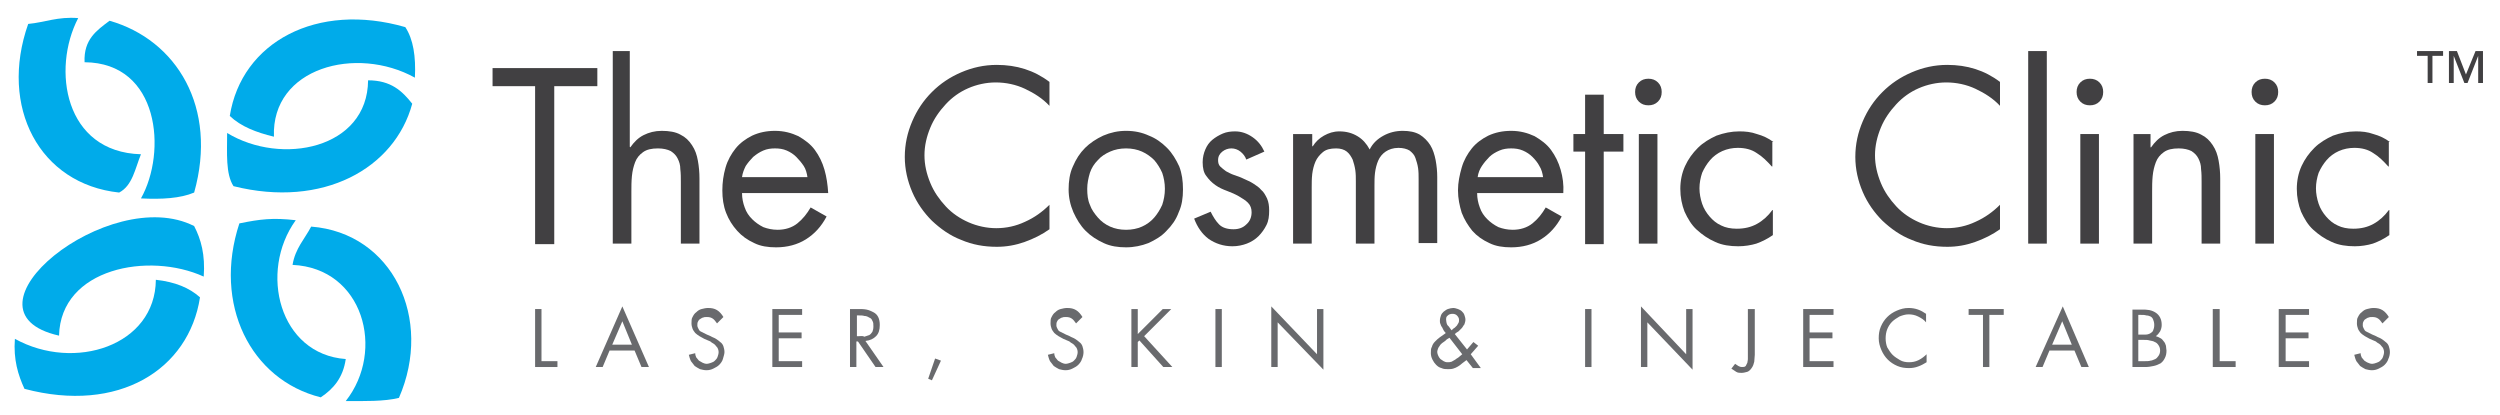 <?xml version="1.0" encoding="utf-8"?>
<!-- Generator: Adobe Illustrator 25.0.0, SVG Export Plug-In . SVG Version: 6.00 Build 0)  -->
<svg version="1.1" id="Layer_1" xmlns="http://www.w3.org/2000/svg" xmlns:xlink="http://www.w3.org/1999/xlink" x="0px" y="0px"
	 viewBox="0 0 470 78" style="enable-background:new 0 0 470 78;" xml:space="preserve">
<style type="text/css">
	.st0{fill:#00ABEA;}
	.st1{fill:#414042;}
	.st2{fill:#696A6D;}
</style>
<g>
	<path class="st0" d="M14.7,3.4C9.7,13,12.1,28.6,26.5,29c-1.1,2.7-1.6,5.9-4.1,7.2C7.4,34.6-0.2,20.1,5.3,4.5
		C8.5,4.2,10.8,3.1,14.7,3.4"/>
	<path class="st0" d="M76.2,5.1c1.5,2.3,2,5.5,1.8,9.5c-11-6.1-27-1.9-26.5,11.1c-3.3-0.8-6.2-1.9-8.3-3.9
		C45.4,7.9,59.6,0.3,76.2,5.1"/>
	<path class="st0" d="M36.5,36.2c-2.6,1.1-6.1,1.3-10,1.1c4.9-8.7,3.5-25.5-10.6-25.6c-0.2-4.3,2.3-6,4.7-7.8
		C33.2,7.5,41,20.2,36.5,36.2"/>
	<path class="st0" d="M69.2,15.1c4.3,0,6.4,2,8.3,4.4c-3.3,12.2-16.8,19.7-33.6,15.5c-1.5-2.3-1.2-6.2-1.2-10
		C52.9,31.2,69.1,28,69.2,15.1"/>
	<path class="st0" d="M55.6,41.4c-7,9.7-3.1,25.2,9.4,26.1c-0.5,3.5-2.3,5.6-4.7,7.2C47.1,71.4,40,57.2,45,42
		C48.9,41.2,51.3,40.9,55.6,41.4"/>
	<path class="st0" d="M36.5,42.5c1.3,2.5,2.1,5.4,1.8,9.5C28,47.3,11.4,50.4,11.1,63.1C-9.3,58.5,20.6,34.4,36.5,42.5"/>
	<path class="st0" d="M75,74.8c-2.8,0.7-6.5,0.6-10,0.6c7.5-9.5,3.3-25-10-25.6c0.5-3.1,2.3-4.9,3.5-7.2
		C73.8,43.8,81.5,59.9,75,74.8"/>
	<path class="st0" d="M37.6,55.9c-2.1,13.6-15.3,21.9-33,17.2c-1.2-2.6-2.1-5.5-1.8-9.4c11.2,6.2,26.4,1.3,26.5-11.1
		C32.9,53,35.6,54.1,37.6,55.9"/>
	<path class="st1" d="M449.3,26.7c-0.9-0.7-2-1.2-3.1-1.5c-1.1-0.4-2.2-0.5-3.3-0.5c-1.5,0-2.9,0.3-4.3,0.8
		c-1.3,0.6-2.5,1.3-3.5,2.3c-1,1-1.8,2.1-2.4,3.4c-0.6,1.3-0.9,2.8-0.9,4.3c0,1.6,0.3,3,0.8,4.3c0.6,1.3,1.3,2.5,2.3,3.4
		s2.1,1.7,3.5,2.3c1.3,0.6,2.8,0.8,4.3,0.8c1.2,0,2.4-0.2,3.4-0.5c1.1-0.4,2.1-0.9,3.1-1.6v-4.7h-0.1c-0.8,1.1-1.8,2-2.9,2.6
		c-1.1,0.6-2.3,0.9-3.8,0.9c-1.1,0-2.1-0.2-2.9-0.6c-0.9-0.4-1.6-1-2.2-1.7c-0.6-0.7-1.1-1.5-1.4-2.4c-0.3-0.9-0.5-1.9-0.5-2.9
		c0-1,0.2-2,0.5-2.9c0.4-0.9,0.9-1.7,1.5-2.4c0.6-0.7,1.4-1.3,2.3-1.7c0.9-0.4,1.9-0.6,2.9-0.6c1.4,0,2.6,0.3,3.6,1
		c1,0.6,1.9,1.5,2.8,2.5h0.1V26.7z"/>
	<path class="st1" d="M424,15.5c-0.5,0.5-0.7,1.1-0.7,1.8c0,0.7,0.2,1.3,0.7,1.8c0.5,0.5,1.1,0.7,1.8,0.7c0.7,0,1.3-0.2,1.8-0.7
		c0.5-0.5,0.7-1.1,0.7-1.8c0-0.7-0.2-1.3-0.7-1.8c-0.5-0.5-1.1-0.7-1.8-0.7C425.1,14.8,424.5,15,424,15.5L424,15.5z"/>
	<rect x="424" y="25.2" class="st1" width="3.5" height="20.6"/>
	<path class="st1" d="M404.6,25.2h-3.5v20.6h3.5v-9.8c0-0.9,0-1.9,0.1-2.9c0.1-1,0.3-1.8,0.6-2.6c0.3-0.8,0.8-1.4,1.5-1.9
		c0.7-0.5,1.6-0.7,2.8-0.7c1,0,1.8,0.2,2.4,0.5c0.6,0.4,1,0.8,1.3,1.4c0.3,0.6,0.5,1.2,0.5,2c0.1,0.8,0.1,1.6,0.1,2.4v11.6h3.5V33.6
		c0-1.2-0.1-2.3-0.3-3.4c-0.2-1.1-0.5-2-1.1-2.9s-1.2-1.5-2.2-2c-0.9-0.5-2.1-0.7-3.5-0.7c-1.3,0-2.4,0.3-3.4,0.8
		c-1,0.5-1.8,1.3-2.5,2.3h-0.1V25.2z"/>
	<path class="st1" d="M391.1,15.5c-0.5,0.5-0.7,1.1-0.7,1.8c0,0.7,0.2,1.3,0.7,1.8c0.5,0.5,1.1,0.7,1.8,0.7c0.7,0,1.3-0.2,1.8-0.7
		c0.5-0.5,0.7-1.1,0.7-1.8c0-0.7-0.2-1.3-0.7-1.8c-0.5-0.5-1.1-0.7-1.8-0.7C392.2,14.8,391.6,15,391.1,15.5L391.1,15.5z"/>
	<rect x="391.1" y="25.2" class="st1" width="3.5" height="20.6"/>
	<rect x="381.3" y="9.6" class="st1" width="3.5" height="36.2"/>
	<path class="st1" d="M376,15.4c-2.9-2.2-6.2-3.2-9.9-3.2c-2.4,0-4.6,0.5-6.7,1.4c-2.1,0.9-3.9,2.1-5.5,3.7
		c-1.6,1.6-2.8,3.4-3.7,5.5c-0.9,2.1-1.4,4.3-1.4,6.7c0,2.3,0.5,4.5,1.4,6.6c0.9,2.1,2.2,3.9,3.7,5.4c1.6,1.5,3.4,2.8,5.5,3.6
		c2.1,0.9,4.3,1.3,6.7,1.3c1.8,0,3.5-0.3,5.2-0.9c1.7-0.6,3.3-1.4,4.7-2.4v-4.6c-1.3,1.3-2.8,2.4-4.6,3.2c-1.7,0.8-3.5,1.2-5.4,1.2
		c-1.8,0-3.6-0.4-5.2-1.1c-1.6-0.7-3.1-1.7-4.3-3c-1.2-1.3-2.2-2.7-2.9-4.4c-0.7-1.7-1.1-3.4-1.1-5.2c0-1.8,0.4-3.5,1.1-5.2
		c0.7-1.7,1.7-3.1,2.9-4.4c1.2-1.3,2.6-2.3,4.2-3c1.6-0.7,3.4-1.1,5.2-1.1c1.9,0,3.8,0.4,5.5,1.2c1.7,0.8,3.3,1.8,4.6,3.2V15.4z"/>
	<path class="st1" d="M333.4,26.7c-0.9-0.7-2-1.2-3.1-1.5c-1.1-0.4-2.2-0.5-3.3-0.5c-1.5,0-2.9,0.3-4.3,0.8
		c-1.3,0.6-2.5,1.3-3.5,2.3c-1,1-1.8,2.1-2.4,3.4c-0.6,1.3-0.9,2.8-0.9,4.3c0,1.6,0.3,3,0.8,4.3c0.6,1.3,1.3,2.5,2.3,3.4
		s2.1,1.7,3.5,2.3c1.3,0.6,2.8,0.8,4.3,0.8c1.2,0,2.4-0.2,3.4-0.5c1.1-0.4,2.1-0.9,3.1-1.6v-4.7h-0.1c-0.8,1.1-1.8,2-2.9,2.6
		c-1.1,0.6-2.3,0.9-3.8,0.9c-1.1,0-2.1-0.2-2.9-0.6c-0.9-0.4-1.6-1-2.2-1.7c-0.6-0.7-1.1-1.5-1.4-2.4c-0.3-0.9-0.5-1.9-0.5-2.9
		c0-1,0.2-2,0.5-2.9c0.4-0.9,0.9-1.7,1.5-2.4c0.6-0.7,1.4-1.3,2.3-1.7c0.9-0.4,1.9-0.6,2.9-0.6c1.4,0,2.6,0.3,3.6,1
		c1,0.6,1.9,1.5,2.8,2.5h0.1V26.7z"/>
	<path class="st1" d="M308.1,15.5c-0.5,0.5-0.7,1.1-0.7,1.8c0,0.7,0.2,1.3,0.7,1.8c0.5,0.5,1.1,0.7,1.8,0.7c0.7,0,1.3-0.2,1.8-0.7
		c0.5-0.5,0.7-1.1,0.7-1.8c0-0.7-0.2-1.3-0.7-1.8c-0.5-0.5-1.1-0.7-1.8-0.7C309.2,14.8,308.6,15,308.1,15.5L308.1,15.5z"/>
	<rect x="308.1" y="25.2" class="st1" width="3.5" height="20.6"/>
	<polygon class="st1" points="301.5,28.5 305.2,28.5 305.2,25.2 301.5,25.2 301.5,17.8 298,17.8 298,25.2 295.8,25.2 295.8,28.5 
		298,28.5 298,45.9 301.5,45.9 	"/>
	<path class="st1" d="M293.4,31.9c-0.4-1.4-1-2.6-1.8-3.7c-0.8-1.1-1.9-1.9-3.1-2.6c-1.3-0.6-2.7-1-4.4-1c-1.6,0-3,0.3-4.3,0.9
		c-1.2,0.6-2.3,1.4-3.1,2.4c-0.8,1-1.5,2.2-1.9,3.6c-0.4,1.4-0.7,2.8-0.7,4.3c0,1.5,0.3,2.9,0.7,4.2c0.5,1.3,1.2,2.4,2,3.4
		c0.9,1,1.9,1.7,3.2,2.3c1.2,0.6,2.6,0.8,4.1,0.8c2.1,0,4-0.5,5.6-1.5c1.6-1,2.9-2.4,3.9-4.3l-3-1.7c-0.7,1.2-1.5,2.2-2.5,3
		c-1,0.8-2.3,1.2-3.7,1.2c-1,0-1.9-0.2-2.7-0.5c-0.8-0.4-1.5-0.9-2.1-1.5c-0.6-0.6-1.1-1.3-1.4-2.2c-0.3-0.8-0.5-1.7-0.5-2.7h16.2
		C294,34.7,293.8,33.3,293.4,31.9z M277.8,33.3c0.1-0.8,0.4-1.5,0.8-2.1c0.4-0.6,0.9-1.2,1.4-1.7s1.2-0.9,1.9-1.2
		c0.7-0.3,1.4-0.4,2.2-0.4c0.8,0,1.5,0.1,2.2,0.4c0.7,0.3,1.3,0.7,1.8,1.2c0.5,0.5,1,1.1,1.3,1.7c0.4,0.6,0.6,1.4,0.7,2.1H277.8z"/>
	<path class="st1" d="M246.6,25.2h-3.5v20.6h3.5V35.2c0-0.8,0-1.6,0.1-2.5c0.1-0.8,0.3-1.6,0.6-2.3c0.3-0.7,0.8-1.3,1.4-1.8
		c0.6-0.5,1.4-0.7,2.5-0.7c0.8,0,1.5,0.2,2,0.6c0.5,0.4,0.8,0.9,1.1,1.5c0.2,0.6,0.4,1.3,0.5,2c0.1,0.7,0.1,1.4,0.1,2.1v11.7h3.5
		V34.9c0-0.8,0-1.6,0.1-2.4c0.1-0.8,0.3-1.6,0.6-2.3c0.3-0.7,0.8-1.3,1.4-1.7c0.6-0.4,1.4-0.7,2.4-0.7c0.9,0,1.6,0.2,2.1,0.5
		c0.5,0.4,0.9,0.8,1.1,1.4c0.2,0.6,0.4,1.2,0.5,1.9c0.1,0.7,0.1,1.4,0.1,2.1v12h3.5V33.3c0-1.1-0.1-2.1-0.3-3.2c-0.2-1-0.5-2-1-2.8
		c-0.5-0.8-1.2-1.5-2-2c-0.9-0.5-1.9-0.7-3.2-0.7c-1.3,0-2.5,0.3-3.6,0.9c-1.1,0.6-2,1.4-2.6,2.6c-0.6-1.1-1.3-1.9-2.3-2.5
		c-1-0.6-2.1-0.9-3.4-0.9c-1.1,0-2,0.3-2.9,0.8c-0.9,0.5-1.6,1.2-2.1,2h-0.1V25.2z"/>
	<path class="st1" d="M237.7,28.5c-0.5-1.1-1.2-2-2.2-2.7c-1-0.7-2.1-1.1-3.3-1.1c-0.8,0-1.6,0.1-2.3,0.4c-0.7,0.3-1.4,0.7-2,1.2
		c-0.6,0.5-1,1.1-1.3,1.8c-0.3,0.7-0.5,1.5-0.5,2.4c0,1.1,0.2,2,0.7,2.6c0.5,0.7,1,1.2,1.7,1.7c0.7,0.5,1.4,0.8,2.2,1.1
		c0.8,0.3,1.5,0.6,2.2,1c0.7,0.4,1.3,0.8,1.7,1.2c0.5,0.5,0.7,1.1,0.7,1.8c0,0.9-0.3,1.7-1,2.3c-0.6,0.6-1.4,0.9-2.4,0.9
		c-1.2,0-2.1-0.3-2.7-0.9c-0.6-0.6-1.1-1.4-1.6-2.4l-3.1,1.3c0.6,1.6,1.5,2.9,2.7,3.8c1.3,0.9,2.8,1.4,4.5,1.4c1,0,1.9-0.2,2.7-0.5
		c0.8-0.3,1.6-0.8,2.2-1.4c0.6-0.6,1.1-1.3,1.5-2.1c0.4-0.8,0.5-1.7,0.5-2.7c0-0.9-0.1-1.6-0.4-2.3c-0.3-0.6-0.6-1.2-1.1-1.6
		c-0.4-0.5-0.9-0.8-1.5-1.2s-1.2-0.6-1.8-0.9c-0.6-0.3-1.2-0.5-1.8-0.7c-0.6-0.2-1.1-0.5-1.5-0.7c-0.4-0.3-0.8-0.6-1.1-0.9
		c-0.3-0.3-0.4-0.7-0.4-1.2c0-0.7,0.3-1.2,0.8-1.6c0.5-0.4,1.1-0.6,1.7-0.6c0.6,0,1.2,0.2,1.7,0.6c0.5,0.4,0.9,0.9,1.1,1.5
		L237.7,28.5z"/>
	<path class="st1" d="M221.7,31.3c-0.6-1.3-1.3-2.5-2.3-3.5c-1-1-2.1-1.8-3.4-2.3c-1.3-0.6-2.7-0.9-4.3-0.9c-1.5,0-2.9,0.3-4.3,0.9
		c-1.3,0.6-2.5,1.4-3.4,2.3c-1,1-1.7,2.1-2.3,3.5c-0.6,1.3-0.8,2.8-0.8,4.3s0.3,2.9,0.9,4.3c0.6,1.3,1.3,2.5,2.3,3.5
		c1,1,2.1,1.7,3.4,2.3c1.3,0.6,2.7,0.8,4.2,0.8c1.5,0,2.9-0.3,4.2-0.8c1.3-0.6,2.5-1.3,3.4-2.3c1-1,1.8-2.1,2.3-3.5
		c0.6-1.3,0.8-2.7,0.8-4.3S222.2,32.6,221.7,31.3z M218.5,38.5c-0.4,0.9-0.9,1.7-1.5,2.4c-0.6,0.7-1.4,1.3-2.3,1.7
		c-0.9,0.4-1.9,0.6-3,0.6c-1.1,0-2.1-0.2-3-0.6c-0.9-0.4-1.7-1-2.3-1.7c-0.6-0.7-1.2-1.5-1.5-2.4c-0.4-0.9-0.5-1.9-0.5-3
		c0-1,0.2-2,0.5-3c0.3-0.9,0.8-1.7,1.5-2.4c0.6-0.7,1.4-1.2,2.3-1.6c0.9-0.4,1.9-0.6,3-0.6c1.1,0,2.1,0.2,3,0.6
		c0.9,0.4,1.7,1,2.3,1.6c0.6,0.7,1.1,1.5,1.5,2.4c0.3,0.9,0.5,1.9,0.5,3C219,36.6,218.8,37.6,218.5,38.5z"/>
	<path class="st1" d="M197.3,15.4c-2.9-2.2-6.2-3.2-9.9-3.2c-2.4,0-4.6,0.5-6.7,1.4c-2.1,0.9-3.9,2.1-5.5,3.7
		c-1.6,1.6-2.8,3.4-3.7,5.5c-0.9,2.1-1.4,4.3-1.4,6.7c0,2.3,0.5,4.5,1.4,6.6c0.9,2.1,2.2,3.9,3.7,5.4c1.6,1.5,3.4,2.8,5.5,3.6
		c2.1,0.9,4.3,1.3,6.7,1.3c1.8,0,3.5-0.3,5.2-0.9c1.7-0.6,3.3-1.4,4.7-2.4v-4.6c-1.3,1.3-2.8,2.4-4.6,3.2c-1.7,0.8-3.5,1.2-5.4,1.2
		c-1.8,0-3.6-0.4-5.2-1.1c-1.6-0.7-3.1-1.7-4.3-3c-1.2-1.3-2.2-2.7-2.9-4.4c-0.7-1.7-1.1-3.4-1.1-5.2c0-1.8,0.4-3.5,1.1-5.2
		c0.7-1.7,1.7-3.1,2.9-4.4c1.2-1.3,2.6-2.3,4.2-3c1.6-0.7,3.4-1.1,5.2-1.1c1.9,0,3.8,0.4,5.5,1.2c1.7,0.8,3.3,1.8,4.6,3.2V15.4z"/>
	<path class="st1" d="M155,31.9c-0.4-1.4-1-2.6-1.8-3.7c-0.8-1.1-1.9-1.9-3.1-2.6c-1.3-0.6-2.7-1-4.4-1c-1.6,0-3,0.3-4.3,0.9
		c-1.2,0.6-2.3,1.4-3.1,2.4c-0.8,1-1.5,2.2-1.9,3.6c-0.4,1.4-0.6,2.8-0.6,4.3c0,1.5,0.2,2.9,0.7,4.2c0.5,1.3,1.2,2.4,2.1,3.4
		c0.9,1,1.9,1.7,3.2,2.3c1.2,0.6,2.6,0.8,4.1,0.8c2.1,0,4-0.5,5.6-1.5c1.6-1,2.9-2.4,3.9-4.3l-3-1.7c-0.7,1.2-1.5,2.2-2.5,3
		c-1,0.8-2.3,1.2-3.7,1.2c-1,0-1.9-0.2-2.7-0.5c-0.8-0.4-1.5-0.9-2.1-1.5c-0.6-0.6-1.1-1.3-1.4-2.2c-0.3-0.8-0.5-1.7-0.5-2.7h16.2
		C155.6,34.7,155.4,33.3,155,31.9z M139.5,33.3c0.1-0.8,0.4-1.5,0.7-2.1c0.4-0.6,0.9-1.2,1.4-1.7c0.6-0.5,1.2-0.9,1.9-1.2
		c0.7-0.3,1.4-0.4,2.2-0.4c0.8,0,1.5,0.1,2.2,0.4c0.7,0.3,1.3,0.7,1.8,1.2c0.5,0.5,1,1.1,1.4,1.7c0.4,0.6,0.6,1.4,0.7,2.1H139.5z"/>
	<path class="st1" d="M115.2,9.6v36.2h3.5v-9.8c0-0.9,0-1.9,0.1-2.9c0.1-1,0.3-1.8,0.6-2.6c0.3-0.8,0.8-1.4,1.5-1.9
		c0.7-0.5,1.6-0.7,2.8-0.7c1,0,1.8,0.2,2.4,0.5c0.6,0.4,1,0.8,1.3,1.4c0.3,0.6,0.5,1.2,0.5,2c0.1,0.8,0.1,1.6,0.1,2.4v11.6h3.5V33.6
		c0-1.2-0.1-2.3-0.3-3.4c-0.2-1.1-0.5-2-1.1-2.9s-1.2-1.5-2.2-2c-0.9-0.5-2.1-0.7-3.5-0.7c-1.3,0-2.4,0.3-3.4,0.8
		c-1,0.5-1.8,1.3-2.5,2.3l-0.1-0.1v-18H115.2z"/>
	<polygon class="st1" points="104.2,16.2 112.3,16.2 112.3,12.8 92.6,12.8 92.6,16.2 100.6,16.2 100.6,45.9 104.2,45.9 	"/>
	<path class="st2" d="M449.1,59.6c-0.3-0.5-0.7-1-1.2-1.3c-0.5-0.3-1-0.4-1.7-0.4c-0.4,0-0.8,0.1-1.2,0.2c-0.4,0.1-0.7,0.3-1,0.6
		c-0.3,0.2-0.5,0.5-0.7,0.9c-0.2,0.3-0.2,0.7-0.2,1.2c0,0.4,0.1,0.7,0.2,1c0.1,0.3,0.3,0.5,0.5,0.8c0.2,0.2,0.5,0.4,0.8,0.6
		c0.3,0.2,0.6,0.3,0.9,0.5l0.7,0.3c0.3,0.1,0.5,0.2,0.7,0.4c0.2,0.1,0.5,0.3,0.6,0.4c0.2,0.2,0.3,0.4,0.5,0.6
		c0.1,0.2,0.2,0.5,0.2,0.8c0,0.3-0.1,0.6-0.2,0.9s-0.3,0.5-0.5,0.7c-0.2,0.2-0.4,0.3-0.7,0.4c-0.3,0.1-0.6,0.2-0.8,0.2
		c-0.3,0-0.6-0.1-0.8-0.2c-0.3-0.1-0.5-0.3-0.7-0.4c-0.2-0.2-0.3-0.4-0.5-0.6c-0.1-0.2-0.2-0.5-0.2-0.8l-1.2,0.3
		c0.1,0.4,0.2,0.8,0.4,1.2c0.2,0.3,0.5,0.6,0.7,0.9c0.3,0.2,0.6,0.4,1,0.6c0.4,0.1,0.8,0.2,1.2,0.2c0.5,0,0.9-0.1,1.3-0.3
		c0.4-0.2,0.8-0.4,1.1-0.7c0.3-0.3,0.6-0.7,0.7-1.1c0.2-0.4,0.3-0.9,0.3-1.3c0-0.4-0.1-0.8-0.2-1.1c-0.1-0.3-0.3-0.6-0.6-0.8
		c-0.2-0.2-0.5-0.4-0.8-0.6c-0.3-0.2-0.7-0.3-1-0.5l-0.7-0.3c-0.2-0.1-0.4-0.2-0.6-0.3c-0.2-0.1-0.4-0.2-0.6-0.3
		c-0.2-0.1-0.3-0.3-0.4-0.5c-0.1-0.2-0.2-0.4-0.2-0.6c0-0.3,0-0.5,0.1-0.7c0.1-0.2,0.2-0.4,0.4-0.5c0.2-0.1,0.4-0.3,0.6-0.3
		c0.2-0.1,0.4-0.1,0.7-0.1c0.5,0,0.8,0.1,1.1,0.3c0.3,0.2,0.5,0.5,0.8,0.9L449.1,59.6z"/>
	<polygon class="st2" points="428.4,69 434.1,69 434.1,67.9 429.7,67.9 429.7,63.6 434,63.6 434,62.5 429.7,62.5 429.7,59.2 
		434.1,59.2 434.1,58.1 428.4,58.1 	"/>
	<polygon class="st2" points="417.3,58.1 416,58.1 416,69 420.3,69 420.3,67.9 417.3,67.9 	"/>
	<path class="st2" d="M407.2,65c-0.1-0.3-0.2-0.6-0.4-0.8c-0.2-0.3-0.4-0.5-0.6-0.6c-0.3-0.2-0.6-0.3-0.9-0.4
		c0.4-0.3,0.6-0.6,0.8-0.9c0.2-0.4,0.3-0.8,0.3-1.2c0-0.6-0.1-1-0.3-1.4c-0.2-0.4-0.5-0.7-0.8-0.9c-0.3-0.2-0.7-0.4-1.2-0.5
		c-0.5-0.1-0.9-0.1-1.4-0.1h-1.8V69h2.5c0.5,0,1-0.1,1.5-0.2c0.5-0.1,0.9-0.3,1.3-0.5c0.4-0.3,0.6-0.6,0.8-1
		c0.2-0.4,0.3-0.8,0.3-1.4C407.3,65.7,407.2,65.3,407.2,65z M402,59.2h0.5c0.4,0,0.7,0,1,0.1c0.3,0,0.6,0.1,0.8,0.2
		c0.2,0.1,0.4,0.3,0.5,0.6c0.1,0.2,0.2,0.6,0.2,1c0,0.4-0.1,0.8-0.2,1c-0.1,0.3-0.3,0.4-0.6,0.6c-0.2,0.1-0.5,0.2-0.8,0.2
		c-0.3,0-0.6,0-1,0H402V59.2z M405.8,66.9c-0.2,0.3-0.4,0.5-0.6,0.6c-0.3,0.1-0.6,0.3-0.9,0.3c-0.3,0.1-0.7,0.1-1,0.1H402v-4h1.1
		c0.3,0,0.7,0,1,0.1c0.4,0.1,0.7,0.1,1,0.3c0.3,0.1,0.5,0.3,0.7,0.6c0.2,0.3,0.3,0.6,0.3,1C406.1,66.3,406,66.6,405.8,66.9z"/>
	<path class="st2" d="M387.8,57.6L382.7,69h1.3l1.3-3.1h4.7l1.3,3.1h1.4L387.8,57.6z M385.8,64.8l1.9-4.4l1.8,4.4H385.8z"/>
	<polygon class="st2" points="374,59.2 376.7,59.2 376.7,58.1 370.1,58.1 370.1,59.2 372.8,59.2 372.8,69 374,69 	"/>
	<path class="st2" d="M362.1,59c-1-0.7-2-1.1-3.3-1.1c-0.8,0-1.5,0.2-2.2,0.5c-0.7,0.3-1.3,0.7-1.8,1.2c-0.5,0.5-0.9,1.1-1.2,1.8
		c-0.3,0.7-0.4,1.4-0.4,2.2c0,0.8,0.2,1.5,0.5,2.2s0.7,1.3,1.2,1.8c0.5,0.5,1.1,0.9,1.8,1.2c0.7,0.3,1.4,0.4,2.2,0.4
		c0.6,0,1.2-0.1,1.7-0.3c0.6-0.2,1.1-0.5,1.6-0.8v-1.5c-0.4,0.4-0.9,0.8-1.5,1.1c-0.6,0.3-1.2,0.4-1.8,0.4c-0.6,0-1.2-0.1-1.7-0.4
		s-1-0.6-1.4-1c-0.4-0.4-0.7-0.9-1-1.4c-0.2-0.5-0.3-1.1-0.3-1.7c0-0.6,0.1-1.2,0.3-1.7c0.2-0.5,0.5-1,0.9-1.4
		c0.4-0.4,0.9-0.7,1.4-1c0.5-0.2,1.1-0.4,1.7-0.4c0.6,0,1.2,0.1,1.8,0.4c0.6,0.3,1.1,0.6,1.5,1.1V59z"/>
	<polygon class="st2" points="339,69 344.7,69 344.7,67.9 340.2,67.9 340.2,63.6 344.5,63.6 344.5,62.5 340.2,62.5 340.2,59.2 
		344.7,59.2 344.7,58.1 339,58.1 	"/>
	<path class="st2" d="M329.8,58.1h-1.2v8.7c0,0.2,0,0.5,0,0.7c0,0.3-0.1,0.5-0.1,0.7c-0.1,0.2-0.2,0.4-0.3,0.6
		c-0.2,0.2-0.4,0.2-0.7,0.2c-0.3,0-0.5-0.1-0.7-0.2c-0.2-0.1-0.4-0.3-0.6-0.4l-0.7,0.9c0.3,0.2,0.6,0.4,0.9,0.6
		c0.3,0.2,0.7,0.2,1,0.2c0.4,0,0.7-0.1,1.1-0.2c0.3-0.1,0.6-0.4,0.8-0.7c0.3-0.4,0.4-0.8,0.5-1.2c0-0.4,0.1-0.9,0.1-1.3V58.1z"/>
	<polygon class="st2" points="308.5,69 309.7,69 309.7,60.6 318.2,69.5 318.2,58.1 317,58.1 317,66.6 308.5,57.6 	"/>
	<rect x="298" y="58.1" class="st2" width="1.2" height="10.9"/>
	<path class="st2" d="M276.5,66.6l1.4-1.6l-0.9-0.7l-1.2,1.4l-2.3-2.9c0.2-0.2,0.5-0.4,0.7-0.5c0.2-0.2,0.4-0.4,0.6-0.6
		c0.2-0.2,0.3-0.5,0.5-0.7c0.1-0.3,0.2-0.6,0.2-0.9c0-0.3-0.1-0.6-0.2-0.9c-0.1-0.3-0.3-0.5-0.5-0.7c-0.2-0.2-0.5-0.3-0.7-0.4
		c-0.3-0.1-0.6-0.2-0.9-0.2c-0.3,0-0.7,0.1-1,0.2c-0.3,0.1-0.5,0.3-0.8,0.5c-0.2,0.2-0.4,0.4-0.5,0.7c-0.1,0.3-0.2,0.6-0.2,1
		c0,0.2,0,0.4,0.1,0.6c0.1,0.2,0.1,0.4,0.3,0.6c0.1,0.2,0.2,0.4,0.3,0.6c0.1,0.2,0.3,0.4,0.4,0.5l-0.1,0.1c-0.3,0.2-0.7,0.5-1,0.7
		c-0.3,0.2-0.6,0.5-0.9,0.8c-0.3,0.3-0.5,0.6-0.6,1c-0.2,0.3-0.2,0.7-0.2,1.2c0,0.4,0.1,0.8,0.3,1.2c0.2,0.4,0.4,0.7,0.7,1
		c0.3,0.3,0.6,0.5,1,0.6c0.4,0.2,0.8,0.2,1.2,0.2c0.3,0,0.7,0,1-0.1c0.3-0.1,0.6-0.2,0.9-0.4c0.3-0.2,0.6-0.4,0.8-0.6
		c0.3-0.2,0.5-0.4,0.8-0.6l1.2,1.5h1.5L276.5,66.6z M272.2,59.3c0.2-0.2,0.5-0.3,0.9-0.3c0.3,0,0.6,0.1,0.8,0.3
		c0.2,0.2,0.4,0.5,0.4,0.8c0,0.2,0,0.4-0.1,0.6c-0.1,0.2-0.2,0.3-0.3,0.5c-0.1,0.1-0.3,0.3-0.4,0.4c-0.2,0.1-0.3,0.2-0.5,0.4
		l-0.1,0.1l-0.3-0.4c-0.1-0.2-0.3-0.4-0.5-0.6c-0.1-0.2-0.2-0.5-0.2-0.7C271.8,59.8,271.9,59.5,272.2,59.3z M274.3,67.1
		c-0.2,0.2-0.5,0.3-0.7,0.5c-0.2,0.1-0.5,0.3-0.7,0.4c-0.3,0.1-0.5,0.1-0.8,0.1c-0.3,0-0.5-0.1-0.7-0.2c-0.2-0.1-0.4-0.3-0.6-0.4
		c-0.2-0.2-0.3-0.4-0.4-0.6c-0.1-0.2-0.2-0.5-0.2-0.7c0-0.3,0.1-0.5,0.2-0.8c0.1-0.2,0.3-0.4,0.4-0.6c0.2-0.2,0.4-0.4,0.6-0.5
		c0.2-0.1,0.4-0.3,0.6-0.5l0.5-0.3l2.4,3.1C274.7,66.8,274.5,66.9,274.3,67.1z"/>
	<polygon class="st2" points="239,69 240.2,69 240.2,60.6 248.8,69.5 248.8,58.1 247.6,58.1 247.6,66.6 239,57.6 	"/>
	<rect x="228.5" y="58.1" class="st2" width="1.2" height="10.9"/>
	<polygon class="st2" points="213.9,62.8 213.9,58.1 212.7,58.1 212.7,69 213.9,69 213.9,64.3 214.2,64 218.7,69 220.4,69 
		215.1,63.2 220.2,58.1 218.6,58.1 	"/>
	<path class="st2" d="M203.5,59.6c-0.3-0.5-0.7-1-1.2-1.3c-0.5-0.3-1-0.4-1.7-0.4c-0.4,0-0.8,0.1-1.2,0.2c-0.4,0.1-0.7,0.3-1,0.6
		c-0.3,0.2-0.5,0.5-0.7,0.9c-0.2,0.3-0.2,0.7-0.2,1.2c0,0.4,0.1,0.7,0.2,1c0.1,0.3,0.3,0.5,0.5,0.8c0.2,0.2,0.5,0.4,0.8,0.6
		c0.3,0.2,0.6,0.3,0.9,0.5l0.7,0.3c0.3,0.1,0.5,0.2,0.7,0.4c0.2,0.1,0.5,0.3,0.6,0.4c0.2,0.2,0.3,0.4,0.5,0.6
		c0.1,0.2,0.2,0.5,0.2,0.8c0,0.3-0.1,0.6-0.2,0.9c-0.1,0.3-0.3,0.5-0.5,0.7c-0.2,0.2-0.4,0.3-0.7,0.4c-0.3,0.1-0.6,0.2-0.8,0.2
		c-0.3,0-0.6-0.1-0.8-0.2s-0.5-0.3-0.7-0.4c-0.2-0.2-0.3-0.4-0.5-0.6c-0.1-0.2-0.2-0.5-0.2-0.8l-1.2,0.3c0.1,0.4,0.2,0.8,0.4,1.2
		c0.2,0.3,0.5,0.6,0.7,0.9c0.3,0.2,0.6,0.4,1,0.6c0.4,0.1,0.8,0.2,1.2,0.2c0.5,0,0.9-0.1,1.3-0.3c0.4-0.2,0.8-0.4,1.1-0.7
		c0.3-0.3,0.6-0.7,0.7-1.1c0.2-0.4,0.3-0.9,0.3-1.3c0-0.4-0.1-0.8-0.2-1.1c-0.1-0.3-0.3-0.6-0.6-0.8c-0.2-0.2-0.5-0.4-0.8-0.6
		c-0.3-0.2-0.7-0.3-1-0.5l-0.7-0.3c-0.2-0.1-0.4-0.2-0.6-0.3c-0.2-0.1-0.4-0.2-0.6-0.3c-0.2-0.1-0.3-0.3-0.4-0.5
		c-0.1-0.2-0.2-0.4-0.2-0.6c0-0.3,0-0.5,0.1-0.7c0.1-0.2,0.2-0.4,0.4-0.5c0.2-0.1,0.4-0.3,0.6-0.3c0.2-0.1,0.4-0.1,0.7-0.1
		c0.5,0,0.8,0.1,1.1,0.3c0.3,0.2,0.5,0.5,0.8,0.9L203.5,59.6z"/>
	<polygon class="st2" points="175.8,67.4 174.5,71.2 175.2,71.5 176.9,67.8 	"/>
	<path class="st2" d="M162.7,64.1c0.9-0.1,1.5-0.4,2-0.9c0.5-0.5,0.7-1.2,0.7-2.1c0-0.6-0.1-1.1-0.3-1.5c-0.2-0.4-0.5-0.7-0.9-0.9
		c-0.4-0.2-0.8-0.4-1.3-0.5c-0.5-0.1-1-0.1-1.5-0.1h-1.6V69h1.2v-4.8h0.3l3.3,4.8h1.5L162.7,64.1z M161.5,63.2h-0.4v-3.9h0.4
		c0.4,0,0.7,0,1,0.1c0.3,0,0.6,0.1,0.9,0.3c0.3,0.1,0.5,0.3,0.6,0.6c0.2,0.3,0.2,0.6,0.2,1.1c0,0.4-0.1,0.8-0.2,1
		c-0.2,0.3-0.4,0.5-0.6,0.6c-0.3,0.1-0.6,0.2-0.9,0.3C162.2,63.1,161.8,63.2,161.5,63.2z"/>
	<polygon class="st2" points="145.2,69 150.8,69 150.8,67.9 146.4,67.9 146.4,63.6 150.7,63.6 150.7,62.5 146.4,62.5 146.4,59.2 
		150.8,59.2 150.8,58.1 145.2,58.1 	"/>
	<path class="st2" d="M136,59.6c-0.3-0.5-0.7-1-1.2-1.3c-0.5-0.3-1-0.4-1.7-0.4c-0.4,0-0.8,0.1-1.2,0.2c-0.4,0.1-0.7,0.3-1,0.6
		c-0.3,0.2-0.5,0.5-0.7,0.9c-0.2,0.3-0.2,0.7-0.2,1.2c0,0.4,0.1,0.7,0.2,1c0.1,0.3,0.3,0.5,0.5,0.8c0.2,0.2,0.5,0.4,0.8,0.6
		c0.3,0.2,0.6,0.3,0.9,0.5l0.7,0.3c0.3,0.1,0.5,0.2,0.7,0.4c0.2,0.1,0.5,0.3,0.6,0.4c0.2,0.2,0.3,0.4,0.5,0.6
		c0.1,0.2,0.2,0.5,0.2,0.8c0,0.3-0.1,0.6-0.2,0.9c-0.1,0.3-0.3,0.5-0.5,0.7c-0.2,0.2-0.4,0.3-0.7,0.4c-0.3,0.1-0.6,0.2-0.8,0.2
		c-0.3,0-0.6-0.1-0.8-0.2s-0.5-0.3-0.7-0.4c-0.2-0.2-0.3-0.4-0.5-0.6c-0.1-0.2-0.2-0.5-0.2-0.8l-1.2,0.3c0.1,0.4,0.2,0.8,0.4,1.2
		c0.2,0.3,0.5,0.6,0.7,0.9c0.3,0.2,0.6,0.4,1,0.6c0.4,0.1,0.8,0.2,1.2,0.2c0.5,0,0.9-0.1,1.3-0.3c0.4-0.2,0.8-0.4,1.1-0.7
		c0.3-0.3,0.6-0.7,0.7-1.1s0.3-0.9,0.3-1.3c0-0.4-0.1-0.8-0.2-1.1c-0.1-0.3-0.3-0.6-0.6-0.8c-0.2-0.2-0.5-0.4-0.8-0.6
		s-0.7-0.3-1-0.5l-0.7-0.3c-0.2-0.1-0.4-0.2-0.6-0.3c-0.2-0.1-0.4-0.2-0.6-0.3c-0.2-0.1-0.3-0.3-0.4-0.5c-0.1-0.2-0.2-0.4-0.2-0.6
		c0-0.3,0-0.5,0.1-0.7c0.1-0.2,0.2-0.4,0.4-0.5c0.2-0.1,0.4-0.3,0.6-0.3c0.2-0.1,0.4-0.1,0.7-0.1c0.5,0,0.8,0.1,1.1,0.3
		s0.5,0.5,0.8,0.9L136,59.6z"/>
	<path class="st2" d="M117,57.6L112,69h1.3l1.3-3.1h4.7l1.3,3.1h1.4L117,57.6z M115.1,64.8l1.9-4.4l1.8,4.4H115.1z"/>
	<polygon class="st2" points="101.8,58.1 100.6,58.1 100.6,69 104.8,69 104.8,67.9 101.8,67.9 	"/>
	<polygon class="st1" points="454.4,9.6 454.4,10.5 456.4,10.5 456.4,15.6 457.3,15.6 457.3,10.5 459.3,10.5 459.3,9.6 	"/>
	<polygon class="st1" points="465.4,9.6 463.6,14 461.9,9.6 460.4,9.6 460.4,15.6 461.3,15.6 461.3,10.5 461.3,10.5 463.3,15.6 
		463.9,15.6 465.9,10.5 465.9,10.5 465.9,15.6 466.8,15.6 466.8,9.6 	"/>
</g>
</svg>
